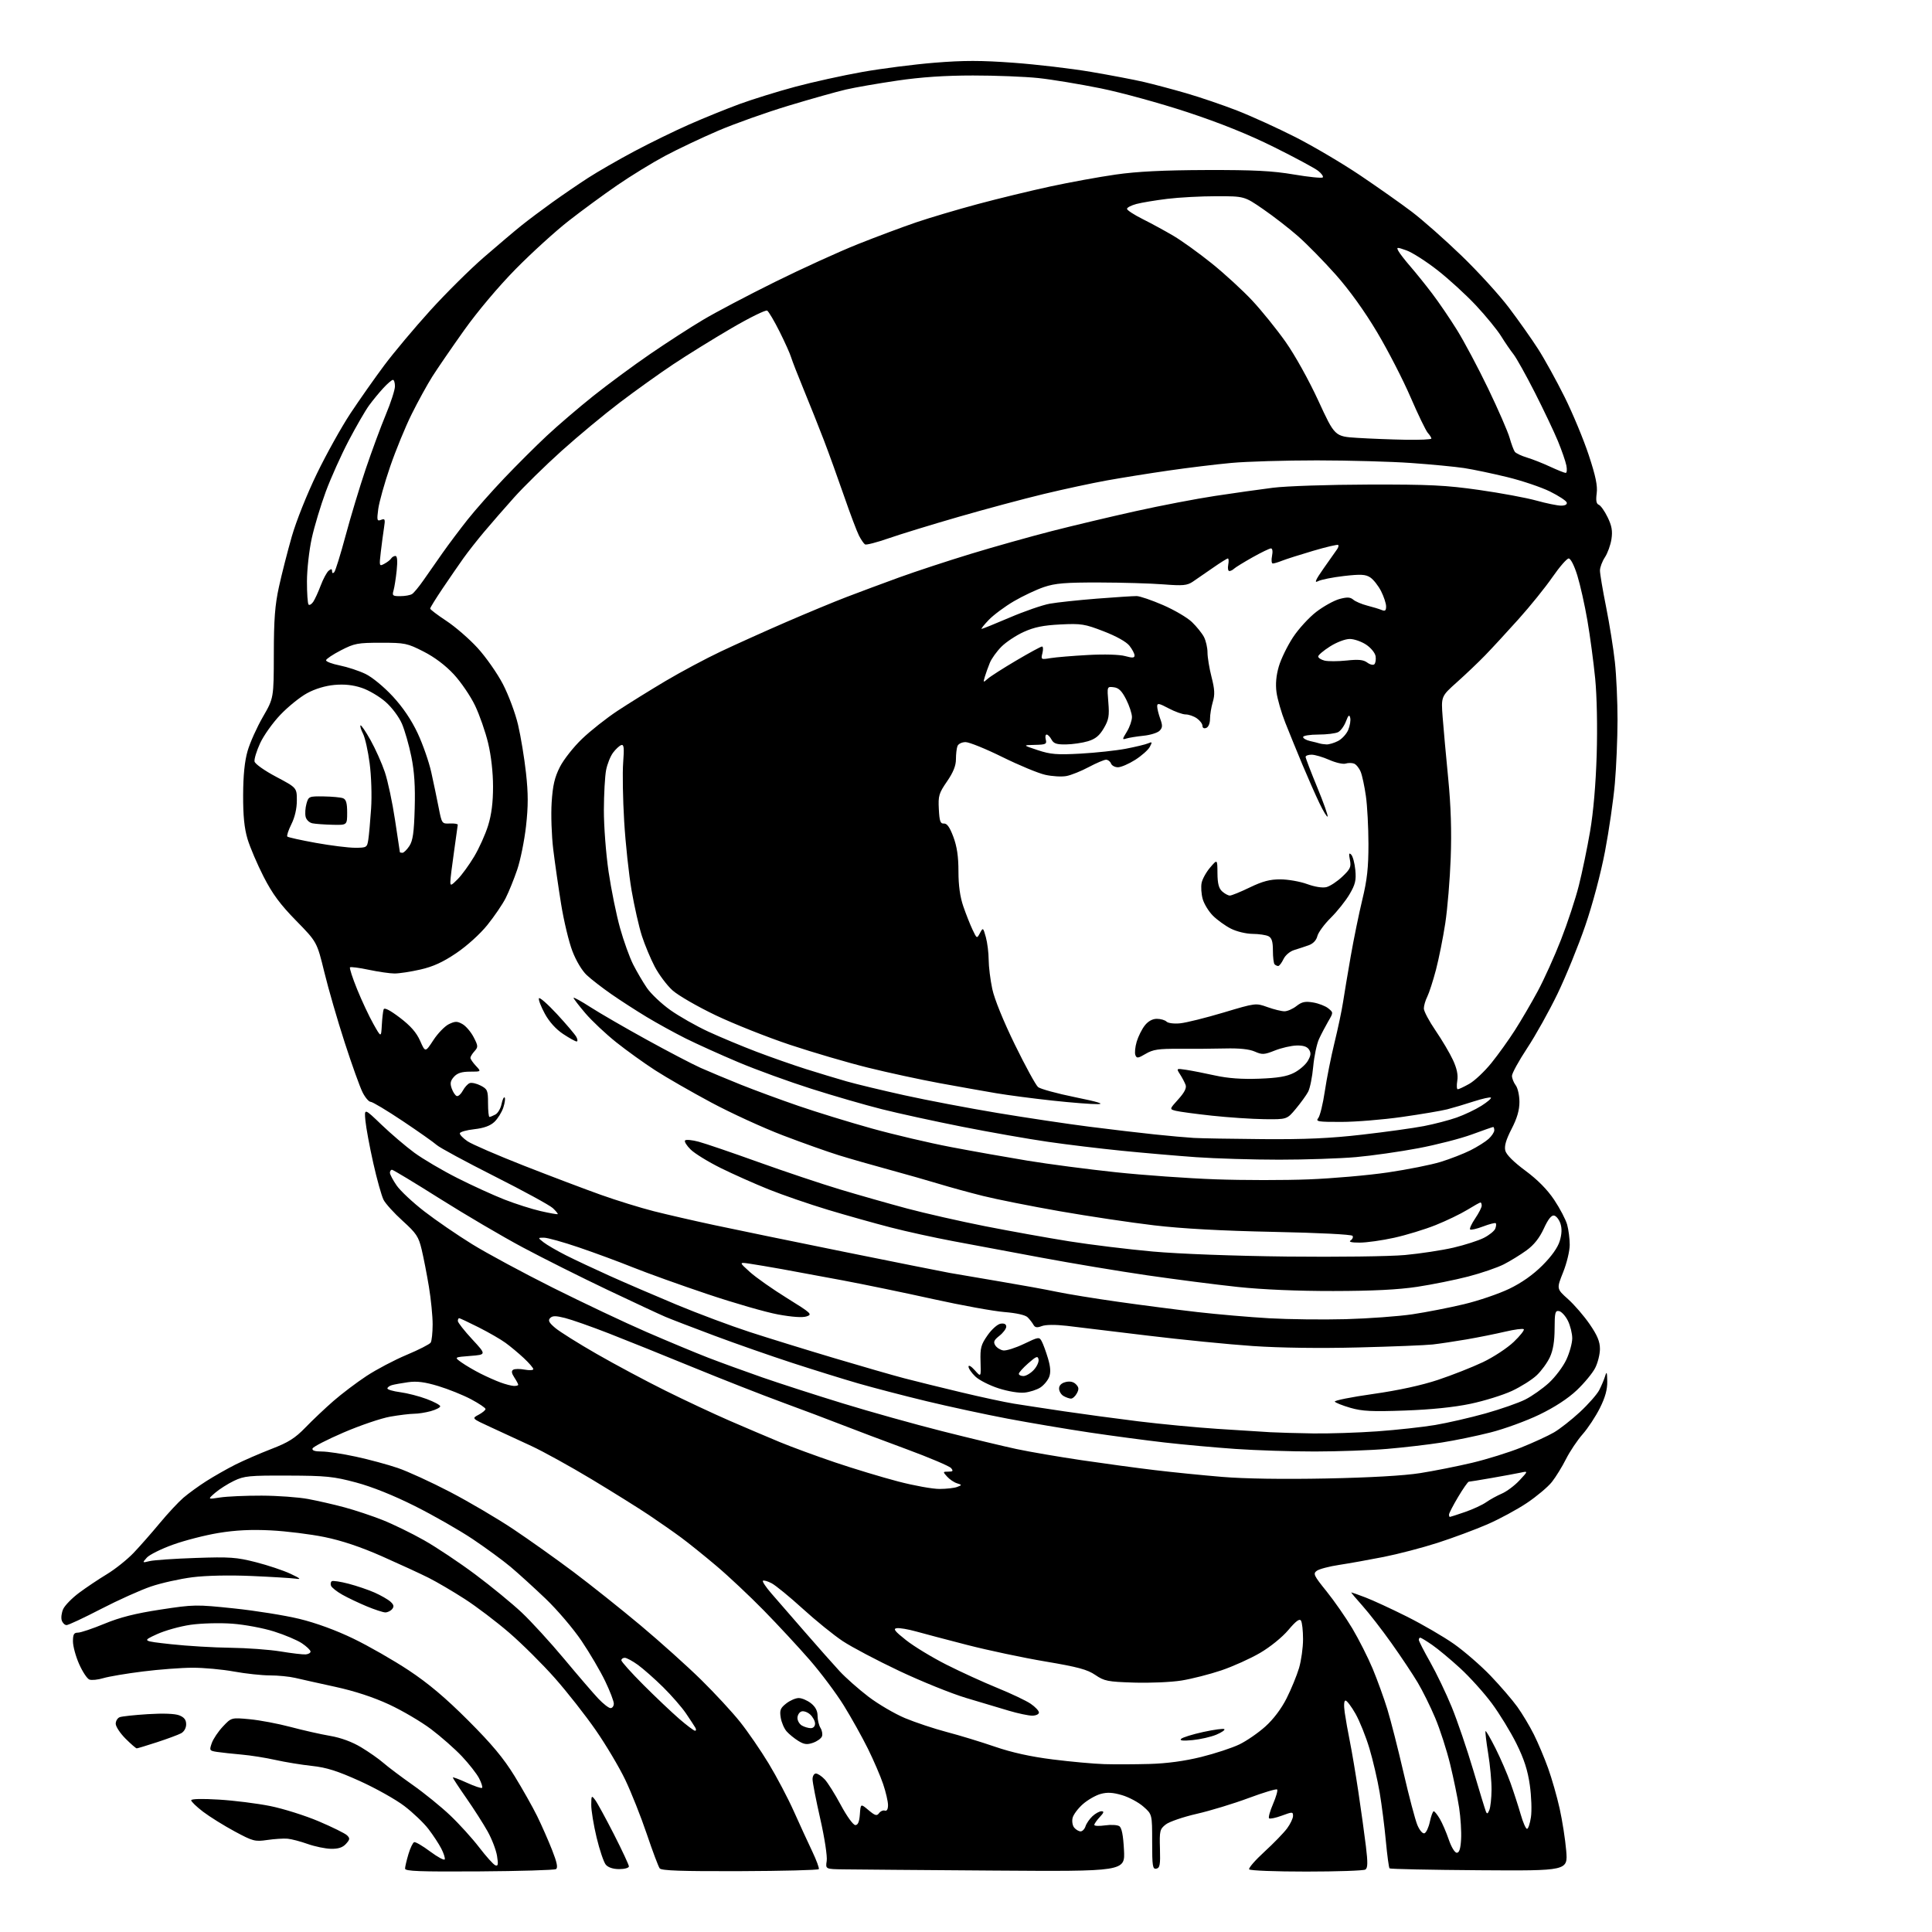 <?xml version="1.0" encoding="UTF-8" standalone="no"?>
<svg 
  version="1.1" 
  xmlns="http://www.w3.org/2000/svg" 
  xmlns:xlink="http://www.w3.org/1999/xlink" 
  xmlns:svg="http://www.w3.org/2000/svg"
  xmlns:rdf="http://www.w3.org/1999/02/22-rdf-syntax-ns#"
  xmlns:cc="http://creativecommons.org/ns#"
  xmlns:dc="http://purl.org/dc/elements/1.1/"
  viewBox="0 0 768 768"
  width="768"
  height="768"
>
<style>svg {background-color: white; }</style>"
<path stroke="none" fill="black" fill-rule="evenodd" d="M190.42,743.91C166.85,744.06 161.00,743.84 161.02,742.80C161.02,742.08 161.63,739.50 162.36,737.05C163.09,734.61 164.12,732.46 164.64,732.29C165.17,732.11 168.04,733.79 171.03,736.03C174.03,738.26 176.62,739.64 176.80,739.11C176.98,738.57 176.35,736.64 175.41,734.82C174.47,732.99 172.19,729.51 170.33,727.09C168.48,724.66 164.16,720.54 160.74,717.93C157.31,715.31 149.32,710.84 143.00,707.98C134.12,703.97 129.79,702.60 124.00,701.98C119.88,701.54 113.35,700.47 109.50,699.61C105.65,698.74 99.58,697.78 96.00,697.47C92.42,697.15 88.07,696.68 86.31,696.42C83.25,695.95 83.17,695.82 84.18,692.92C84.76,691.26 86.75,688.29 88.61,686.32C91.98,682.74 91.98,682.74 99.24,683.42C103.23,683.79 110.55,685.18 115.50,686.49C120.45,687.81 127.52,689.41 131.22,690.04C135.54,690.78 139.96,692.41 143.58,694.59C146.68,696.46 150.65,699.24 152.39,700.77C154.13,702.30 159.35,706.23 163.99,709.50C168.63,712.76 175.37,718.23 178.96,721.65C182.56,725.06 187.75,730.79 190.50,734.38C193.25,737.97 196.12,741.16 196.88,741.47C197.99,741.92 198.13,741.19 197.58,737.77C197.21,735.42 195.52,731.02 193.83,728.00C192.14,724.98 188.34,719.03 185.38,714.78C182.42,710.54 180.00,706.85 180.00,706.59C180.00,706.33 182.50,707.26 185.56,708.66C188.62,710.06 191.36,710.98 191.64,710.70C191.92,710.42 191.38,708.71 190.45,706.90C189.51,705.09 186.44,701.17 183.63,698.18C180.81,695.20 175.29,690.33 171.36,687.37C167.43,684.41 159.92,679.99 154.68,677.56C148.47,674.68 141.02,672.23 133.32,670.55C126.82,669.13 119.61,667.53 117.31,666.98C115.00,666.44 110.50,666.00 107.31,666.00C104.11,666.00 97.67,665.31 93.00,664.46C88.33,663.61 80.90,662.93 76.50,662.95C72.10,662.96 63.23,663.63 56.79,664.44C50.35,665.24 43.30,666.43 41.11,667.08C38.93,667.74 36.42,667.99 35.53,667.65C34.63,667.31 32.80,664.53 31.45,661.48C30.10,658.44 29.00,654.38 29.00,652.47C29.00,649.67 29.39,649.00 30.99,649.00C32.08,649.00 36.81,647.41 41.50,645.47C47.69,642.91 53.80,641.36 63.77,639.84C77.12,637.80 77.93,637.79 93.00,639.37C101.53,640.26 113.22,642.13 119.00,643.53C125.62,645.14 133.57,648.04 140.50,651.40C146.55,654.32 156.45,659.99 162.50,664.00C170.35,669.21 177.10,674.90 186.10,683.90C195.51,693.31 200.18,698.91 204.54,706.00C207.75,711.23 211.81,718.42 213.56,722.00C215.31,725.58 217.97,731.60 219.46,735.39C221.42,740.37 221.85,742.47 221.01,743.00C220.36,743.39 206.60,743.80 190.42,743.91zM294.12,743.81C271.00,743.89 262.94,743.61 262.24,742.71C261.73,742.04 259.41,735.88 257.09,729.00C254.76,722.12 250.92,712.45 248.55,707.50C246.18,702.55 240.93,693.70 236.87,687.84C232.81,681.97 225.48,672.63 220.58,667.09C215.67,661.54 207.50,653.42 202.42,649.04C197.34,644.66 189.39,638.62 184.74,635.63C180.09,632.63 173.64,628.84 170.39,627.21C167.15,625.58 158.81,621.74 151.85,618.66C143.37,614.92 135.85,612.40 128.99,611.00C123.36,609.85 113.75,608.66 107.63,608.35C99.79,607.96 93.64,608.26 86.84,609.38C81.52,610.26 73.35,612.36 68.69,614.05C64.02,615.73 59.37,618.05 58.35,619.20C56.51,621.28 56.52,621.29 59.50,620.56C61.15,620.16 69.37,619.59 77.77,619.31C91.32,618.84 94.02,619.03 101.72,621.00C106.49,622.22 112.67,624.28 115.45,625.59C119.47,627.49 119.89,627.89 117.50,627.54C115.85,627.31 107.97,626.83 100.00,626.48C91.15,626.10 81.99,626.29 76.50,626.98C71.55,627.61 64.12,629.26 60.00,630.66C55.88,632.06 46.94,636.08 40.14,639.60C33.35,643.12 27.19,646.00 26.46,646.00C25.73,646.00 24.87,645.15 24.54,644.11C24.21,643.08 24.47,641.05 25.13,639.61C25.79,638.17 28.61,635.28 31.41,633.19C34.21,631.10 39.20,627.75 42.50,625.76C45.80,623.76 50.56,619.96 53.09,617.31C55.61,614.67 60.29,609.35 63.48,605.50C66.67,601.65 70.91,597.10 72.89,595.39C74.88,593.68 78.97,590.71 82.00,588.78C85.03,586.85 90.21,583.90 93.52,582.23C96.84,580.56 103.32,577.75 107.92,575.97C114.65,573.38 117.29,571.71 121.40,567.47C124.20,564.57 129.20,559.84 132.50,556.96C135.80,554.08 141.73,549.59 145.68,546.99C149.63,544.39 156.82,540.60 161.65,538.58C166.49,536.55 170.79,534.36 171.21,533.70C171.63,533.04 171.97,529.80 171.98,526.50C171.99,523.20 171.32,516.45 170.50,511.50C169.68,506.55 168.38,499.89 167.62,496.71C166.40,491.59 165.52,490.26 160.09,485.34C156.70,482.28 153.28,478.51 152.48,476.97C151.69,475.43 149.84,468.84 148.38,462.33C146.92,455.82 145.52,448.25 145.26,445.50C144.79,440.50 144.79,440.50 151.64,447.08C155.42,450.70 161.30,455.72 164.73,458.24C168.16,460.75 175.81,465.26 181.73,468.25C187.65,471.25 196.10,475.10 200.50,476.83C204.90,478.55 211.41,480.63 214.96,481.44C218.51,482.25 221.54,482.79 221.70,482.63C221.86,482.47 220.98,481.40 219.75,480.24C218.51,479.09 208.09,473.40 196.59,467.60C185.09,461.79 174.74,456.20 173.59,455.15C172.44,454.11 166.36,449.83 160.08,445.63C153.80,441.43 148.07,438.00 147.35,438.00C146.63,438.00 145.18,436.31 144.14,434.25C143.09,432.19 139.90,423.30 137.05,414.50C134.19,405.70 130.54,393.09 128.93,386.47C125.99,374.44 125.99,374.44 117.70,365.97C111.36,359.50 108.32,355.38 104.79,348.50C102.26,343.55 99.38,336.80 98.39,333.50C97.11,329.19 96.62,324.26 96.65,316.00C96.68,308.19 97.25,302.57 98.43,298.50C99.38,295.20 102.11,289.12 104.49,285.00C108.82,277.50 108.82,277.50 108.85,260.00C108.86,246.25 109.30,240.53 110.88,233.31C111.98,228.26 114.28,219.26 115.98,213.31C117.74,207.16 122.05,196.37 125.97,188.28C129.76,180.46 135.78,169.66 139.34,164.28C142.91,158.90 148.92,150.35 152.71,145.27C156.50,140.19 164.71,130.40 170.96,123.50C177.20,116.61 186.85,107.03 192.41,102.22C197.96,97.41 204.67,91.73 207.33,89.60C209.99,87.47 215.47,83.36 219.51,80.46C223.56,77.56 229.96,73.18 233.75,70.73C237.54,68.28 245.80,63.52 252.11,60.16C258.42,56.80 268.29,51.98 274.04,49.45C279.79,46.92 288.77,43.27 294.00,41.35C299.23,39.44 309.17,36.35 316.11,34.49C323.04,32.63 335.02,29.99 342.72,28.62C350.41,27.25 363.39,25.59 371.55,24.93C383.14,23.99 390.03,24.00 402.95,24.95C412.05,25.62 425.85,27.24 433.61,28.56C441.38,29.88 450.83,31.68 454.61,32.56C458.40,33.44 466.00,35.46 471.50,37.05C477.00,38.64 486.15,41.76 491.82,43.97C497.50,46.19 507.94,50.95 515.01,54.54C522.08,58.14 533.63,64.96 540.68,69.70C547.73,74.45 556.98,80.97 561.24,84.20C565.50,87.43 574.36,95.26 580.94,101.61C587.52,107.95 596.02,117.27 599.83,122.32C603.65,127.37 608.85,134.73 611.39,138.69C613.93,142.64 618.69,151.25 621.96,157.83C625.23,164.41 629.55,174.82 631.57,180.96C634.31,189.26 635.11,193.14 634.71,196.12C634.33,198.98 634.57,200.28 635.54,200.65C636.29,200.94 637.88,203.18 639.06,205.63C640.71,209.02 641.07,211.08 640.58,214.30C640.23,216.63 639.06,219.87 637.98,221.52C636.90,223.16 636.01,225.53 636.01,226.78C636.00,228.03 637.10,234.56 638.45,241.28C639.79,248.00 641.37,257.87 641.95,263.21C642.53,268.55 643.00,278.90 642.99,286.21C642.98,293.52 642.51,304.86 641.93,311.42C641.36,317.98 639.60,330.13 638.02,338.42C636.33,347.28 633.09,359.48 630.16,368.00C627.42,375.98 622.47,388.12 619.16,395.00C615.84,401.88 610.40,411.63 607.06,416.68C603.73,421.73 601.01,426.68 601.03,427.68C601.05,428.68 601.72,430.37 602.53,431.44C603.34,432.51 604.00,435.48 604.00,438.05C604.00,441.32 603.06,444.54 600.87,448.78C598.66,453.08 597.93,455.59 598.38,457.39C598.79,459.01 601.71,461.92 606.36,465.36C611.22,468.96 615.08,472.87 617.82,476.97C620.09,480.37 622.41,484.80 622.97,486.82C623.53,488.85 623.99,492.45 623.99,494.83C624.00,497.21 622.82,502.12 621.37,505.74C618.74,512.32 618.74,512.32 623.31,516.41C625.83,518.66 629.71,523.16 631.94,526.42C634.97,530.83 636.00,533.32 636.00,536.21C636.00,538.34 635.15,541.75 634.10,543.80C633.06,545.84 629.76,549.83 626.78,552.65C623.29,555.95 617.97,559.42 611.92,562.34C606.74,564.84 598.00,568.03 592.50,569.42C587.00,570.82 578.23,572.63 573.00,573.44C567.77,574.26 558.10,575.39 551.50,575.95C544.90,576.52 531.93,576.98 522.69,576.99C513.44,577.00 499.27,576.54 491.19,575.98C483.11,575.42 470.43,574.27 463.00,573.42C455.57,572.57 442.07,570.77 433.00,569.42C423.93,568.06 409.30,565.59 400.50,563.93C391.70,562.26 377.17,559.13 368.21,556.97C359.26,554.81 347.11,551.64 341.21,549.94C335.32,548.24 323.52,544.57 315.00,541.80C306.48,539.02 292.52,534.15 284.00,530.96C275.48,527.77 266.70,524.40 264.50,523.46C262.30,522.53 251.95,517.70 241.50,512.74C231.05,507.77 215.89,500.18 207.81,495.86C199.73,491.55 184.92,482.84 174.88,476.51C164.85,470.18 156.27,465.00 155.82,465.00C155.37,465.00 155.00,465.54 155.00,466.20C155.00,466.85 156.21,469.13 157.68,471.26C159.16,473.39 164.13,478.04 168.72,481.58C173.31,485.13 181.83,490.97 187.64,494.56C193.45,498.16 207.95,505.97 219.85,511.93C231.76,517.88 248.47,525.79 257.00,529.49C265.52,533.19 276.55,537.78 281.50,539.70C286.45,541.61 296.12,545.13 303.00,547.53C309.88,549.92 324.27,554.57 335.00,557.86C345.73,561.16 363.50,566.13 374.50,568.91C385.50,571.69 398.77,574.88 404.00,576.00C409.23,577.12 420.93,579.12 430.00,580.46C439.07,581.80 452.12,583.57 459.00,584.39C465.88,585.22 477.91,586.43 485.74,587.08C494.72,587.83 510.05,588.06 527.24,587.72C544.58,587.37 558.14,586.60 564.50,585.59C570.00,584.73 579.32,582.87 585.20,581.48C591.09,580.08 599.86,577.35 604.70,575.40C609.54,573.46 615.40,570.76 617.72,569.41C620.04,568.06 624.68,564.42 628.03,561.32C631.38,558.21 634.83,554.29 635.71,552.60C636.59,550.90 637.65,548.39 638.07,547.01C638.68,544.98 638.84,545.39 638.91,549.09C638.97,552.32 638.11,555.47 635.98,559.72C634.32,563.04 631.24,567.73 629.12,570.13C627.01,572.53 624.03,576.98 622.51,580.00C620.99,583.02 618.47,587.11 616.91,589.09C615.36,591.06 610.90,594.81 607.00,597.43C603.10,600.05 595.99,603.89 591.20,605.97C586.42,608.04 577.55,611.34 571.50,613.29C565.45,615.24 555.77,617.77 550.00,618.91C544.23,620.05 536.28,621.47 532.34,622.07C528.40,622.66 524.40,623.72 523.45,624.41C521.89,625.55 522.24,626.29 527.32,632.58C530.39,636.39 535.01,643.04 537.59,647.36C540.16,651.69 543.80,658.89 545.67,663.36C547.53,667.84 550.16,675.10 551.51,679.50C552.86,683.90 555.74,695.21 557.92,704.63C560.09,714.05 562.57,723.43 563.42,725.47C564.31,727.58 565.51,729.00 566.24,728.76C566.93,728.53 567.90,726.46 568.39,724.17C568.88,721.88 569.57,720.00 569.93,720.00C570.28,720.00 571.37,721.36 572.35,723.02C573.33,724.68 574.93,728.39 575.91,731.27C576.93,734.25 578.29,736.50 579.10,736.50C580.09,736.50 580.59,734.93 580.81,731.12C580.98,728.16 580.62,722.54 580.03,718.62C579.43,714.70 577.82,706.90 576.45,701.28C575.08,695.66 572.41,687.38 570.51,682.89C568.62,678.40 565.49,672.07 563.56,668.84C561.64,665.60 556.96,658.58 553.16,653.23C549.37,647.88 544.13,641.14 541.54,638.25C538.94,635.36 536.97,633.00 537.16,633.00C537.35,633.00 539.88,633.90 542.79,635.01C545.69,636.11 553.12,639.54 559.29,642.63C565.45,645.72 573.88,650.62 578.00,653.52C582.12,656.43 588.67,662.11 592.54,666.15C596.41,670.19 601.19,675.75 603.17,678.50C605.14,681.25 608.11,686.20 609.75,689.50C611.40,692.80 613.94,698.82 615.40,702.89C616.86,706.95 618.93,714.18 619.99,718.95C621.05,723.73 622.22,731.24 622.59,735.66C623.26,743.69 623.26,743.69 588.07,743.45C568.72,743.32 552.65,742.98 552.37,742.71C552.09,742.43 551.43,737.54 550.90,731.85C550.38,726.16 549.26,717.45 548.43,712.50C547.59,707.55 545.76,699.67 544.36,695.00C542.96,690.33 540.48,684.14 538.84,681.25C537.20,678.36 535.41,676.00 534.87,676.00C534.26,676.00 534.14,677.84 534.55,680.75C534.92,683.36 535.84,688.55 536.60,692.29C537.36,696.02 538.88,705.02 539.97,712.29C541.06,719.55 542.41,729.30 542.97,733.94C543.76,740.50 543.71,742.56 542.75,743.18C542.06,743.61 531.51,743.98 519.31,743.98C507.06,743.99 496.87,743.59 496.56,743.09C496.25,742.59 498.98,739.44 502.64,736.09C506.29,732.75 510.34,728.57 511.64,726.81C512.94,725.05 514.00,722.82 514.00,721.85C514.00,720.19 513.76,720.19 509.54,721.75C507.08,722.66 504.80,723.13 504.47,722.80C504.13,722.47 504.85,719.89 506.07,717.07C507.28,714.25 508.01,711.67 507.68,711.35C507.35,711.02 502.23,712.56 496.29,714.77C490.36,716.98 481.10,719.80 475.72,721.03C470.34,722.26 464.80,724.16 463.41,725.25C461.05,727.10 460.89,727.77 461.10,734.87C461.29,741.30 461.06,742.55 459.66,742.82C458.19,743.11 458.00,741.87 458.00,732.18C458.00,721.21 458.00,721.21 454.51,718.15C452.60,716.46 448.79,714.42 446.06,713.61C442.38,712.52 440.17,712.39 437.52,713.12C435.55,713.67 432.38,715.48 430.46,717.17C428.55,718.85 426.71,721.30 426.38,722.62C426.05,723.95 426.33,725.69 427.01,726.51C427.69,727.33 428.83,728.00 429.56,728.00C430.28,728.00 431.16,727.08 431.51,725.97C431.87,724.85 433.11,723.05 434.27,721.97C435.43,720.88 437.05,720.00 437.86,720.00C438.98,720.00 438.81,720.58 437.17,722.31C435.98,723.59 435.00,724.99 435.00,725.43C435.00,725.87 436.91,725.95 439.25,725.62C441.59,725.28 444.14,725.42 444.92,725.92C445.91,726.55 446.49,729.48 446.80,735.39C447.25,743.95 447.25,743.95 394.87,743.58C366.07,743.38 339.27,743.16 335.31,743.10C328.13,743.00 328.13,743.00 328.63,739.75C328.91,737.91 327.80,730.63 326.07,723.02C324.38,715.60 323.00,708.51 323.00,707.27C323.00,706.02 323.60,705.00 324.33,705.00C325.05,705.00 326.63,706.04 327.83,707.32C329.03,708.59 331.92,713.20 334.26,717.57C336.66,722.04 339.17,725.50 340.01,725.50C341.05,725.50 341.59,724.21 341.81,721.21C342.12,716.92 342.12,716.92 345.25,719.56C347.88,721.77 348.55,721.96 349.44,720.76C350.02,719.97 351.06,719.51 351.75,719.75C352.54,720.01 353.00,719.20 353.00,717.55C353.00,716.11 352.13,712.36 351.07,709.22C350.01,706.07 347.29,699.75 345.02,695.16C342.75,690.57 338.44,682.84 335.44,677.99C332.44,673.14 326.32,664.97 321.85,659.83C317.38,654.70 309.17,645.85 303.61,640.17C298.05,634.49 289.58,626.53 284.78,622.48C279.98,618.42 273.68,613.35 270.78,611.21C267.88,609.06 262.12,605.05 258.00,602.28C253.88,599.52 243.61,593.11 235.18,588.03C226.75,582.96 215.95,576.99 211.18,574.78C206.41,572.57 199.12,569.20 195.00,567.30C187.50,563.85 187.50,563.85 190.25,562.39C191.76,561.59 193.00,560.56 193.00,560.11C193.00,559.65 190.41,557.91 187.25,556.23C184.09,554.55 178.22,552.19 174.21,550.98C168.82,549.35 165.70,548.96 162.21,549.45C159.62,549.81 156.71,550.34 155.75,550.62C154.79,550.91 154.00,551.50 154.00,551.94C154.00,552.38 156.29,553.05 159.08,553.42C161.88,553.79 166.61,555.00 169.58,556.12C172.56,557.23 175.00,558.54 175.00,559.02C175.00,559.51 173.31,560.37 171.25,560.95C169.19,561.52 166.19,561.99 164.58,561.99C162.98,562.00 158.72,562.51 155.12,563.14C151.52,563.77 143.19,566.60 136.61,569.43C130.03,572.26 124.46,575.13 124.24,575.79C123.96,576.61 125.17,577.00 127.93,577.00C130.19,577.00 136.28,577.92 141.48,579.05C146.67,580.17 154.15,582.19 158.10,583.54C162.06,584.88 171.41,589.17 178.90,593.07C186.38,596.97 197.67,603.61 203.99,607.83C210.31,612.05 221.11,619.73 227.99,624.89C234.87,630.06 246.87,639.62 254.66,646.14C262.44,652.66 273.27,662.39 278.72,667.75C284.17,673.11 291.14,680.65 294.20,684.50C297.27,688.35 302.37,695.77 305.54,701.00C308.71,706.23 313.21,714.77 315.55,720.00C317.89,725.23 321.18,732.39 322.86,735.91C324.54,739.44 325.72,742.64 325.49,743.01C325.26,743.39 311.14,743.75 294.12,743.81zM246.15,743.00C243.73,743.00 241.76,742.35 240.82,741.25C240.00,740.29 238.36,735.43 237.16,730.45C235.97,725.48 235.01,719.63 235.03,717.45C235.06,713.71 235.14,713.60 236.58,715.50C237.41,716.60 240.77,722.75 244.05,729.17C247.32,735.60 250.00,741.33 250.00,741.92C250.00,742.52 248.27,743.00 246.15,743.00zM131.60,734.93C129.34,734.89 125.17,734.02 122.31,733.01C119.46,731.99 115.86,731.05 114.31,730.91C112.77,730.77 109.14,731.00 106.26,731.42C101.33,732.14 100.56,731.93 93.26,728.00C88.99,725.70 83.36,722.19 80.75,720.21C78.14,718.22 76.00,716.16 76.00,715.64C76.00,715.07 80.29,714.96 86.99,715.37C93.03,715.73 102.23,716.89 107.42,717.93C112.62,718.98 121.29,721.71 126.69,724.00C132.08,726.29 137.14,728.79 137.93,729.55C139.18,730.75 139.12,731.21 137.53,732.97C136.22,734.41 134.51,734.98 131.60,734.93zM607.01,727.00C607.49,727.00 608.19,724.91 608.57,722.36C608.96,719.80 608.76,714.07 608.13,709.63C607.29,703.72 605.86,699.27 602.80,693.10C600.50,688.46 596.09,681.25 593.00,677.08C589.90,672.91 584.25,666.64 580.43,663.14C576.62,659.64 571.62,655.48 569.32,653.89C567.02,652.30 564.88,651.00 564.57,651.00C564.26,651.00 564.00,651.39 564.00,651.87C564.00,652.35 566.04,656.34 568.53,660.73C571.02,665.13 574.88,673.18 577.10,678.61C579.32,684.05 583.14,695.25 585.59,703.50C588.03,711.75 590.30,719.17 590.63,720.00C591.10,721.21 591.38,721.11 592.04,719.50C592.49,718.40 592.88,714.80 592.91,711.50C592.94,708.20 592.34,701.67 591.57,697.00C590.81,692.33 590.34,688.34 590.53,688.15C590.72,687.95 592.50,691.02 594.48,694.96C596.46,698.90 599.16,705.13 600.47,708.81C601.78,712.49 603.59,718.09 604.50,721.25C605.40,724.41 606.53,727.00 607.01,727.00zM457.00,701.20C463.91,701.00 470.91,700.05 477.50,698.42C483.00,697.05 489.84,694.81 492.69,693.42C495.55,692.04 500.19,688.84 503.00,686.31C506.21,683.43 509.37,679.23 511.45,675.10C513.28,671.47 515.50,666.05 516.39,663.07C517.27,660.08 517.99,654.91 517.98,651.57C517.98,648.23 517.61,644.93 517.16,644.23C516.58,643.32 515.14,644.39 512.13,647.96C509.71,650.83 504.91,654.72 500.88,657.07C497.01,659.33 490.08,662.45 485.47,664.01C480.87,665.56 473.77,667.37 469.70,668.03C465.63,668.69 457.13,669.06 450.81,668.86C440.32,668.53 438.98,668.26 435.41,665.83C432.24,663.66 428.46,662.64 415.50,660.46C406.70,658.98 392.75,656.02 384.50,653.90C376.25,651.77 367.02,649.34 364.00,648.49C360.98,647.65 357.60,647.08 356.50,647.23C354.90,647.44 355.65,648.41 360.19,652.00C363.33,654.48 370.53,658.85 376.20,661.72C381.88,664.59 391.00,668.76 396.48,670.99C401.96,673.22 407.92,676.05 409.71,677.27C411.51,678.50 412.99,680.06 412.99,680.75C413.00,681.44 411.80,682.00 410.32,682.00C408.85,682.00 404.68,681.12 401.07,680.05C397.46,678.98 389.77,676.68 384.00,674.95C378.23,673.22 366.30,668.40 357.50,664.24C348.70,660.08 338.57,654.74 335.00,652.37C331.43,650.00 324.25,644.19 319.05,639.45C313.85,634.72 308.29,630.17 306.70,629.35C305.11,628.52 303.57,628.10 303.27,628.39C302.98,628.69 304.48,630.94 306.62,633.40C308.75,635.85 314.73,642.73 319.90,648.68C325.07,654.63 331.30,661.66 333.73,664.29C336.17,666.93 341.34,671.50 345.22,674.46C349.10,677.42 355.64,681.25 359.75,682.98C363.87,684.70 371.35,687.19 376.37,688.51C381.39,689.82 390.00,692.45 395.50,694.34C402.25,696.66 409.73,698.31 418.50,699.41C425.65,700.31 434.88,701.15 439.00,701.27C443.12,701.40 451.23,701.36 457.00,701.20zM54.35,695.00C54.03,695.00 52.02,693.25 49.88,691.12C47.75,688.98 46.00,686.33 46.00,685.22C46.00,684.12 46.71,682.94 47.58,682.61C48.45,682.27 53.52,681.73 58.83,681.40C64.85,681.02 69.54,681.20 71.25,681.87C73.22,682.65 74.00,683.65 74.00,685.44C74.00,686.92 73.18,688.37 71.97,689.02C70.85,689.61 66.56,691.21 62.44,692.55C58.31,693.90 54.67,695.00 54.35,695.00zM323.19,692.78C320.82,693.61 319.65,693.46 317.36,692.05C315.79,691.08 313.69,689.38 312.71,688.27C311.72,687.16 310.66,684.69 310.35,682.78C309.87,679.84 310.21,678.98 312.53,677.16C314.04,675.97 316.27,675.00 317.50,675.00C318.73,675.00 320.92,675.93 322.37,677.07C324.14,678.47 325.00,680.10 325.00,682.09C325.00,683.70 325.52,685.86 326.16,686.88C326.79,687.90 327.06,689.41 326.74,690.24C326.42,691.07 324.82,692.21 323.19,692.78zM474.06,691.72C470.26,692.08 468.82,691.93 469.50,691.23C470.05,690.66 474.01,689.43 478.30,688.49C482.60,687.55 486.38,687.04 486.71,687.37C487.04,687.70 485.58,688.70 483.47,689.58C481.35,690.46 477.12,691.42 474.06,691.72zM276.29,688.00C276.75,688.00 276.79,687.44 276.39,686.75C275.99,686.06 274.31,683.51 272.67,681.08C271.02,678.65 266.94,673.97 263.59,670.66C260.24,667.36 255.74,663.39 253.60,661.83C251.45,660.27 249.09,659.00 248.35,659.00C247.61,659.00 247.00,659.45 247.00,659.99C247.00,660.54 250.94,664.93 255.75,669.75C260.56,674.56 266.97,680.64 269.98,683.25C273.00,685.86 275.84,688.00 276.29,688.00zM322.25,686.97C323.30,686.99 324.00,686.26 324.00,685.15C324.00,684.14 323.12,682.51 322.04,681.53C320.96,680.56 319.38,680.02 318.54,680.35C317.69,680.67 317.00,681.83 317.00,682.92C317.00,684.01 317.79,685.36 318.75,685.92C319.71,686.48 321.29,686.95 322.25,686.97zM242.70,679.00C243.42,679.00 244.00,678.20 244.00,677.22C244.00,676.24 242.46,672.22 240.57,668.29C238.69,664.36 234.47,657.17 231.20,652.32C227.94,647.47 221.49,639.90 216.88,635.50C212.27,631.10 206.02,625.42 203.00,622.88C199.97,620.33 193.18,615.36 187.91,611.82C182.63,608.29 172.28,602.37 164.91,598.68C156.37,594.40 147.87,591.00 141.50,589.30C132.60,586.92 129.63,586.62 114.50,586.57C99.06,586.51 97.09,586.70 93.00,588.66C90.53,589.85 87.15,592.00 85.50,593.43C82.50,596.05 82.50,596.05 87.50,595.27C90.25,594.85 97.67,594.52 104.00,594.54C110.33,594.56 118.65,595.16 122.50,595.88C126.35,596.60 132.88,598.09 137.00,599.21C141.12,600.32 147.88,602.57 152.00,604.20C156.12,605.83 163.55,609.44 168.50,612.24C173.45,615.03 182.67,621.18 188.99,625.91C195.31,630.63 203.58,637.42 207.39,641.00C211.19,644.58 218.80,652.90 224.31,659.50C229.81,666.10 235.91,673.19 237.86,675.25C239.81,677.31 241.99,679.00 242.70,679.00zM121.50,657.65C122.60,657.57 123.47,657.05 123.44,656.50C123.41,655.95 121.88,654.48 120.03,653.24C118.19,652.00 113.19,649.88 108.92,648.54C104.66,647.19 97.19,645.79 92.33,645.44C87.40,645.07 80.11,645.27 75.82,645.87C71.60,646.47 65.53,648.17 62.32,649.65C56.50,652.33 56.50,652.33 68.00,653.60C74.33,654.30 84.90,654.93 91.50,655.01C98.10,655.09 107.10,655.75 111.50,656.47C115.90,657.20 120.40,657.73 121.50,657.65zM153.13,640.96C152.23,640.93 148.93,639.85 145.78,638.54C142.64,637.23 138.27,635.16 136.08,633.92C133.89,632.69 131.87,631.09 131.59,630.37C131.31,629.65 131.46,628.83 131.91,628.55C132.37,628.27 135.36,628.72 138.56,629.56C141.76,630.39 146.41,631.97 148.90,633.07C151.39,634.18 154.23,635.80 155.21,636.69C156.56,637.91 156.72,638.63 155.87,639.65C155.26,640.39 154.02,640.98 153.13,640.96zM576.34,603.00C576.53,603.00 579.25,602.12 582.38,601.04C585.51,599.96 589.30,598.21 590.79,597.15C592.28,596.10 595.08,594.56 597.00,593.73C598.92,592.91 602.08,590.55 604.00,588.49C607.50,584.74 607.50,584.74 604.50,585.39C602.85,585.74 597.67,586.69 593.00,587.51C588.33,588.33 584.22,588.99 583.87,589.00C583.52,589.00 581.61,591.73 579.62,595.07C577.63,598.41 576.00,601.56 576.00,602.07C576.00,602.58 576.15,603.00 576.34,603.00zM373.50,591.88C376.25,591.87 379.40,591.51 380.50,591.08C382.47,590.31 382.47,590.29 380.38,589.62C379.22,589.25 377.46,588.06 376.48,586.97C374.75,585.06 374.76,585.00 376.97,585.00C378.82,585.00 379.02,584.73 378.07,583.59C377.43,582.81 369.38,579.40 360.20,576.01C351.01,572.62 339.45,568.26 334.50,566.32C329.55,564.38 318.98,560.40 311.00,557.47C303.02,554.54 287.05,548.27 275.50,543.53C263.95,538.79 248.85,532.71 241.95,530.02C235.04,527.33 227.25,524.59 224.63,523.93C220.91,522.99 219.61,522.99 218.69,523.95C217.77,524.89 218.22,525.78 220.73,527.89C222.51,529.39 229.94,534.05 237.23,538.23C244.53,542.42 256.80,548.98 264.50,552.80C272.20,556.63 283.68,562.00 290.00,564.75C296.32,567.49 305.32,571.32 310.00,573.26C314.68,575.20 324.57,578.83 332.00,581.34C339.43,583.85 350.68,587.25 357.00,588.90C363.32,590.56 370.75,591.90 373.50,591.88zM522.00,569.81C528.33,569.90 539.80,569.53 547.50,568.98C555.20,568.42 565.55,567.29 570.50,566.46C575.45,565.62 584.45,563.55 590.50,561.86C596.55,560.16 603.68,557.67 606.34,556.32C609.00,554.98 613.23,551.99 615.74,549.69C618.25,547.38 621.36,543.25 622.64,540.50C623.93,537.75 624.98,533.92 624.99,532.00C624.99,530.08 624.21,526.93 623.25,525.00C622.29,523.08 620.71,521.36 619.75,521.18C618.21,520.89 618.00,521.75 617.98,528.18C617.96,533.17 617.37,536.77 616.10,539.50C615.08,541.70 612.73,544.94 610.87,546.69C609.02,548.45 604.58,551.25 601.00,552.92C597.42,554.58 590.00,556.89 584.50,558.04C578.02,559.40 568.86,560.34 558.49,560.71C545.32,561.18 541.46,560.99 536.79,559.63C533.66,558.72 530.88,557.61 530.60,557.17C530.33,556.72 537.17,555.35 545.80,554.13C555.93,552.69 565.10,550.69 571.65,548.51C577.23,546.65 585.24,543.49 589.46,541.49C593.67,539.49 599.19,535.86 601.73,533.43C604.27,531.00 606.06,528.73 605.72,528.39C605.38,528.04 602.04,528.48 598.30,529.36C594.56,530.24 587.67,531.62 583.00,532.43C578.33,533.23 572.25,534.14 569.50,534.45C566.75,534.76 553.48,535.29 540.00,535.63C524.72,536.02 508.93,535.81 498.05,535.07C488.45,534.42 469.55,532.54 456.05,530.90C442.55,529.25 428.16,527.52 424.08,527.04C419.54,526.52 415.68,526.55 414.14,527.14C412.22,527.87 411.43,527.74 410.79,526.59C410.33,525.77 409.30,524.44 408.49,523.64C407.60,522.74 404.02,521.94 399.27,521.56C394.99,521.22 382.27,518.91 371.00,516.42C359.73,513.92 343.52,510.57 335.00,508.97C326.48,507.37 315.68,505.37 311.00,504.53C306.32,503.69 300.52,502.71 298.11,502.35C293.72,501.70 293.72,501.70 298.11,505.66C300.52,507.83 307.16,512.50 312.85,516.02C322.53,522.02 323.03,522.49 320.64,523.29C319.01,523.83 314.91,523.55 309.29,522.52C304.46,521.64 291.81,517.99 281.19,514.42C270.57,510.86 257.29,506.09 251.69,503.84C246.09,501.58 236.38,498.00 230.12,495.87C223.87,493.74 217.62,492.00 216.24,492.00C213.73,492.00 213.73,492.00 216.12,493.87C217.43,494.89 221.43,497.21 225.00,499.02C228.57,500.82 236.45,504.52 242.50,507.24C248.55,509.96 260.46,515.09 268.97,518.64C277.48,522.18 290.53,527.06 297.97,529.48C305.41,531.90 320.50,536.56 331.50,539.84C342.50,543.12 355.10,546.75 359.50,547.90C363.90,549.05 374.02,551.55 382.00,553.45C389.98,555.36 399.43,557.39 403.00,557.97C406.57,558.54 415.57,559.92 423.00,561.02C430.43,562.12 443.70,563.91 452.50,565.00C461.30,566.08 475.48,567.44 484.00,568.00C492.52,568.57 501.98,569.17 505.00,569.33C508.02,569.50 515.67,569.71 522.00,569.81zM425.71,555.97C425.05,555.95 423.71,555.48 422.75,554.92C421.79,554.36 421.00,553.03 421.00,551.97C421.00,550.73 421.92,549.81 423.58,549.39C425.28,548.96 426.69,549.26 427.68,550.25C428.88,551.45 428.96,552.21 428.06,553.88C427.44,555.05 426.38,555.99 425.71,555.97zM407.29,553.58C405.11,553.82 400.74,553.10 397.00,551.90C393.43,550.76 389.26,548.65 387.75,547.22C386.24,545.79 385.00,544.01 385.00,543.26C385.00,542.48 386.08,543.11 387.49,544.69C389.98,547.50 389.98,547.50 389.78,541.28C389.61,535.81 389.94,534.54 392.58,530.78C394.27,528.37 396.55,526.36 397.79,526.18C399.23,525.97 400.00,526.38 400.00,527.36C400.00,528.18 398.78,529.81 397.29,530.99C395.12,532.69 394.79,533.45 395.64,534.81C396.23,535.74 397.66,536.64 398.83,536.82C400.00,536.99 403.69,535.82 407.03,534.22C412.89,531.41 413.13,531.37 414.12,533.23C414.69,534.29 415.80,537.33 416.59,539.98C417.60,543.39 417.74,545.56 417.06,547.35C416.52,548.75 414.96,550.63 413.58,551.54C412.20,552.44 409.37,553.36 407.29,553.58zM204.25,550.93C205.21,550.97 206.00,550.76 206.00,550.46C206.00,550.17 205.30,548.86 204.45,547.56C203.35,545.88 203.22,544.98 204.01,544.49C204.63,544.11 206.68,544.09 208.56,544.45C210.45,544.80 212.00,544.71 212.00,544.25C212.00,543.78 210.31,541.82 208.25,539.89C206.19,537.96 202.92,535.23 200.99,533.83C199.07,532.42 194.24,529.64 190.27,527.64C186.30,525.64 182.81,524.00 182.52,524.00C182.24,524.00 182.00,524.50 182.00,525.12C182.00,525.73 184.56,528.99 187.69,532.37C193.37,538.50 193.37,538.50 186.94,539.00C180.50,539.50 180.50,539.50 183.50,541.62C185.15,542.79 188.50,544.75 190.95,545.99C193.39,547.23 196.99,548.83 198.95,549.55C200.90,550.27 203.29,550.89 204.25,550.93zM406.83,547.00C407.83,547.00 409.67,545.92 410.92,544.59C412.16,543.26 413.03,541.38 412.84,540.40C412.55,538.89 411.95,539.11 408.75,541.92C406.69,543.73 405.00,545.61 405.00,546.10C405.00,546.60 405.82,547.00 406.83,547.00zM534.95,524.39C544.00,524.14 555.93,523.27 561.45,522.45C566.98,521.62 576.21,519.82 581.96,518.44C587.71,517.07 595.80,514.31 599.94,512.32C604.87,509.95 609.40,506.76 613.14,503.02C616.81,499.35 619.25,495.91 620.03,493.29C620.86,490.52 620.94,488.33 620.29,486.37C619.76,484.79 618.63,483.36 617.77,483.20C616.71,482.99 615.38,484.68 613.69,488.38C611.97,492.11 609.79,494.87 606.84,497.02C604.45,498.76 600.39,501.26 597.81,502.58C595.22,503.90 588.86,506.08 583.67,507.43C578.48,508.78 569.34,510.62 563.36,511.53C555.80,512.67 545.67,513.18 530.00,513.20C515.81,513.22 501.77,512.62 492.00,511.58C483.48,510.67 467.27,508.59 456.00,506.95C444.73,505.31 425.82,502.15 414.00,499.94C402.18,497.72 386.43,494.78 379.00,493.40C371.57,492.01 360.32,489.55 354.00,487.91C347.68,486.28 336.48,483.13 329.13,480.92C321.78,478.70 311.20,475.06 305.63,472.83C300.06,470.59 291.45,466.76 286.50,464.31C281.55,461.86 276.17,458.55 274.55,456.96C272.93,455.37 271.93,453.74 272.33,453.33C272.74,452.93 275.16,453.16 277.72,453.85C280.29,454.53 290.96,458.17 301.44,461.94C311.92,465.70 326.57,470.61 334.00,472.84C341.43,475.07 353.35,478.46 360.50,480.38C367.65,482.29 381.60,485.46 391.50,487.42C401.40,489.37 416.48,492.08 425.00,493.44C433.52,494.80 448.46,496.62 458.20,497.50C468.66,498.44 490.53,499.26 511.70,499.50C531.56,499.72 552.40,499.45 558.50,498.89C564.55,498.33 573.22,497.01 577.76,495.96C582.30,494.90 587.75,493.15 589.88,492.06C592.01,490.97 594.04,489.33 594.40,488.40C594.76,487.47 594.84,486.51 594.58,486.25C594.33,486.00 592.06,486.58 589.54,487.54C587.02,488.50 584.70,489.03 584.39,488.72C584.08,488.41 584.99,486.44 586.41,484.35C587.83,482.25 589.00,479.97 589.00,479.27C589.00,478.57 588.78,478.00 588.52,478.00C588.25,478.00 585.89,479.32 583.27,480.93C580.64,482.54 574.99,485.27 570.69,486.99C566.40,488.71 558.98,490.98 554.19,492.03C549.41,493.09 543.25,493.96 540.50,493.96C537.27,493.97 535.99,493.66 536.88,493.10C537.64,492.62 537.99,491.79 537.66,491.27C537.32,490.71 524.08,490.05 506.29,489.69C485.70,489.27 469.96,488.41 458.76,487.09C449.55,486.00 432.68,483.48 421.26,481.48C409.84,479.48 396.10,476.74 390.73,475.40C385.36,474.06 377.48,471.90 373.23,470.60C368.98,469.31 360.10,466.78 353.50,464.98C346.90,463.19 337.90,460.61 333.50,459.25C329.10,457.89 319.07,454.33 311.22,451.33C303.36,448.33 290.53,442.45 282.72,438.26C274.90,434.07 264.90,428.33 260.50,425.49C256.10,422.65 249.11,417.63 244.96,414.32C240.81,411.01 235.30,405.83 232.71,402.80C230.12,399.76 228.00,397.00 228.00,396.66C228.00,396.32 231.04,397.99 234.75,400.38C238.46,402.77 248.47,408.56 257.00,413.26C265.52,417.96 275.20,423.01 278.50,424.49C281.80,425.96 288.99,428.96 294.48,431.17C299.97,433.37 310.32,437.18 317.48,439.64C324.64,442.10 337.70,446.12 346.50,448.57C355.30,451.02 369.48,454.35 378.00,455.97C386.52,457.60 400.25,460.03 408.50,461.39C416.75,462.75 432.50,464.81 443.50,465.98C454.50,467.15 472.38,468.42 483.24,468.80C494.10,469.19 510.75,469.20 520.24,468.82C529.73,468.45 543.89,467.21 551.69,466.06C559.49,464.91 568.94,463.03 572.69,461.87C576.44,460.72 581.75,458.65 584.50,457.28C587.25,455.90 590.51,453.85 591.75,452.72C592.99,451.58 594.00,450.05 594.00,449.33C594.00,448.60 593.81,448.00 593.57,448.00C593.33,448.00 589.52,449.33 585.10,450.96C580.68,452.59 571.09,455.06 563.78,456.44C556.48,457.82 545.33,459.41 539.00,459.97C532.67,460.53 518.95,460.99 508.50,460.99C498.05,460.99 483.20,460.54 475.50,460.00C467.80,459.45 454.52,458.30 446.00,457.45C437.48,456.60 424.20,455.00 416.50,453.88C408.80,452.77 393.50,450.08 382.50,447.90C371.50,445.72 357.10,442.58 350.50,440.91C343.90,439.25 331.30,435.60 322.50,432.80C313.70,430.01 300.67,425.27 293.55,422.27C286.43,419.27 276.98,415.00 272.55,412.79C268.12,410.57 261.12,406.72 257.00,404.23C252.88,401.74 246.57,397.67 243.00,395.18C239.43,392.70 235.05,389.31 233.27,387.65C231.37,385.89 229.00,381.93 227.53,378.07C226.14,374.46 224.14,366.10 223.07,359.50C222.00,352.90 220.58,343.05 219.92,337.62C219.26,332.19 218.98,323.80 219.29,318.98C219.73,312.21 220.47,309.01 222.56,304.89C224.04,301.96 228.01,296.92 231.38,293.70C234.75,290.47 241.10,285.45 245.50,282.55C249.90,279.65 258.50,274.31 264.61,270.68C270.72,267.06 280.62,261.77 286.61,258.94C292.60,256.11 304.25,250.86 312.50,247.28C320.75,243.71 331.55,239.22 336.50,237.33C341.45,235.43 350.90,231.91 357.50,229.51C364.10,227.12 376.93,222.90 386.00,220.14C395.07,217.37 409.48,213.33 418.00,211.14C426.52,208.96 441.60,205.37 451.50,203.18C461.40,200.98 475.57,198.26 483.00,197.14C490.43,196.01 500.77,194.55 506.00,193.89C511.27,193.22 528.18,192.66 544.00,192.62C568.32,192.56 574.77,192.88 588.00,194.77C596.52,195.98 606.76,197.88 610.74,198.99C614.72,200.10 619.14,201.00 620.57,201.00C622.18,201.00 623.03,200.52 622.80,199.75C622.60,199.06 619.60,197.10 616.14,195.38C612.67,193.67 605.04,191.09 599.17,189.66C593.30,188.23 585.58,186.61 582.00,186.06C578.42,185.52 568.98,184.61 561.00,184.05C553.02,183.48 536.15,183.02 523.50,183.01C510.85,183.01 495.55,183.46 489.50,184.02C483.45,184.57 472.20,185.94 464.50,187.06C456.80,188.17 445.77,189.94 440.00,190.98C434.23,192.02 422.96,194.44 414.97,196.36C406.98,198.28 391.68,202.38 380.97,205.48C370.26,208.57 357.73,212.42 353.11,214.03C348.50,215.63 344.33,216.71 343.86,216.41C343.38,216.12 342.30,214.55 341.47,212.94C340.64,211.33 337.97,204.27 335.55,197.26C333.12,190.24 329.51,180.22 327.51,175.00C325.51,169.78 321.92,160.78 319.54,155.00C317.16,149.22 314.88,143.38 314.47,142.00C314.07,140.62 312.01,136.05 309.90,131.83C307.78,127.60 305.57,123.85 304.97,123.48C304.37,123.11 297.95,126.28 290.69,130.52C283.44,134.76 273.05,141.19 267.61,144.82C262.16,148.45 252.64,155.26 246.45,159.96C240.25,164.66 229.81,173.33 223.25,179.23C216.69,185.13 208.20,193.46 204.38,197.73C200.56,202.00 195.20,208.15 192.47,211.40C189.74,214.64 186.03,219.36 184.22,221.90C182.42,224.43 178.71,229.82 175.97,233.88C173.24,237.94 171.00,241.55 171.00,241.92C171.00,242.28 173.89,244.47 177.42,246.80C180.95,249.12 186.54,253.96 189.83,257.56C193.13,261.16 197.67,267.63 199.91,271.94C202.15,276.25 204.87,283.54 205.94,288.14C207.02,292.74 208.44,301.34 209.09,307.25C210.00,315.50 210.00,320.42 209.10,328.43C208.45,334.17 206.88,341.94 205.60,345.70C204.32,349.46 202.26,354.55 201.01,357.02C199.76,359.48 196.48,364.30 193.72,367.72C190.83,371.31 185.59,376.04 181.38,378.88C176.07,382.47 172.17,384.26 167.09,385.41C163.25,386.29 158.62,386.99 156.80,386.98C154.99,386.97 150.38,386.30 146.57,385.50C142.76,384.69 139.41,384.26 139.13,384.54C138.85,384.81 140.13,388.75 141.97,393.27C143.81,397.80 146.70,403.98 148.41,407.00C151.50,412.50 151.50,412.50 151.78,407.50C151.93,404.75 152.26,401.93 152.50,401.24C152.79,400.41 155.01,401.55 158.95,404.54C163.22,407.79 165.55,410.45 167.01,413.75C169.06,418.39 169.06,418.39 172.29,413.45C174.06,410.74 176.84,407.89 178.45,407.11C180.97,405.91 181.74,405.91 183.85,407.10C185.21,407.87 187.20,410.21 188.28,412.29C190.09,415.79 190.11,416.22 188.62,417.87C187.73,418.85 187.00,420.04 187.00,420.51C187.00,420.99 187.98,422.41 189.17,423.69C191.35,426.00 191.35,426.00 186.83,426.00C183.56,426.00 181.80,426.56 180.47,428.03C179.04,429.62 178.84,430.64 179.57,432.70C180.08,434.15 180.98,435.50 181.57,435.69C182.16,435.89 183.23,434.93 183.96,433.58C184.69,432.22 185.92,430.86 186.70,430.56C187.49,430.26 189.45,430.70 191.06,431.53C193.77,432.93 194.00,433.48 194.00,438.53C194.00,441.54 194.25,444.00 194.57,444.00C194.88,444.00 195.94,443.57 196.93,443.04C197.92,442.51 199.02,440.63 199.37,438.88C199.73,437.12 200.28,435.95 200.61,436.27C200.93,436.60 200.69,438.40 200.07,440.29C199.45,442.17 197.85,444.73 196.52,445.98C194.87,447.53 192.34,448.45 188.52,448.88C185.45,449.22 182.87,449.95 182.79,450.50C182.71,451.05 184.10,452.48 185.86,453.68C187.63,454.87 197.72,459.24 208.29,463.39C218.85,467.53 232.62,472.74 238.87,474.97C245.12,477.20 254.57,480.12 259.87,481.47C265.17,482.81 276.03,485.31 284.00,487.01C291.98,488.72 315.15,493.49 335.50,497.61C355.85,501.73 374.75,505.50 377.50,506.00C380.25,506.49 389.25,508.03 397.50,509.41C405.75,510.79 415.88,512.63 420.00,513.50C424.12,514.37 435.15,516.17 444.50,517.49C453.85,518.82 468.02,520.65 476.00,521.57C483.98,522.48 496.80,523.59 504.50,524.03C512.20,524.47 525.90,524.63 534.95,524.39zM502.00,452.82C518.85,452.95 528.77,452.51 541.50,451.04C550.85,449.97 561.88,448.44 566.00,447.64C570.13,446.84 575.99,445.32 579.03,444.25C582.06,443.18 586.49,441.08 588.87,439.58C591.24,438.08 592.95,436.62 592.66,436.33C592.37,436.03 589.29,436.72 585.81,437.84C582.34,438.97 577.61,440.38 575.31,440.97C573.00,441.56 564.90,442.93 557.31,444.01C549.71,445.09 538.83,445.98 533.13,445.98C523.97,446.00 522.90,445.82 524.01,444.48C524.71,443.65 525.89,438.82 526.64,433.76C527.39,428.69 529.13,419.98 530.50,414.40C531.87,408.82 533.39,401.61 533.88,398.38C534.37,395.15 535.75,386.92 536.94,380.09C538.13,373.27 540.21,363.14 541.55,357.59C543.46,349.72 543.99,344.86 543.98,335.50C543.97,328.90 543.52,320.35 542.97,316.50C542.43,312.65 541.50,308.29 540.90,306.82C540.30,305.35 539.12,303.88 538.27,303.55C537.42,303.22 535.89,303.22 534.89,303.54C533.88,303.86 530.96,303.19 528.40,302.06C525.84,300.93 522.68,300.00 521.37,300.00C520.07,300.00 519.00,300.39 519.00,300.88C519.00,301.36 521.07,306.78 523.61,312.94C526.14,319.09 528.00,324.33 527.74,324.59C527.48,324.85 526.02,322.46 524.50,319.28C522.97,316.10 519.94,309.23 517.75,304.00C515.57,298.77 512.50,291.26 510.93,287.29C509.36,283.32 507.79,277.87 507.43,275.18C506.99,271.90 507.30,268.49 508.36,264.89C509.23,261.92 511.76,256.74 513.97,253.37C516.18,250.00 520.36,245.44 523.25,243.22C526.14,241.01 530.28,238.71 532.45,238.12C535.52,237.29 536.74,237.35 537.95,238.38C538.80,239.11 541.30,240.17 543.50,240.74C545.70,241.30 548.29,242.09 549.25,242.49C550.60,243.05 551.00,242.72 551.00,241.07C551.00,239.89 550.09,237.14 548.99,234.97C547.88,232.80 545.95,230.36 544.69,229.53C542.82,228.31 540.95,228.21 534.23,228.97C529.72,229.49 525.09,230.42 523.92,231.04C522.36,231.88 522.93,230.56 526.15,225.96C528.54,222.54 530.93,219.15 531.46,218.42C532.00,217.69 532.22,216.88 531.96,216.63C531.70,216.37 527.22,217.42 521.99,218.96C516.77,220.50 511.23,222.26 509.68,222.88C508.14,223.50 506.46,224.00 505.96,224.00C505.46,224.00 505.32,222.65 505.65,221.00C506.01,219.22 505.83,218.00 505.22,218.00C504.66,218.00 501.34,219.61 497.85,221.57C494.36,223.54 491.07,225.56 490.55,226.07C490.03,226.58 489.19,227.00 488.68,227.00C488.18,227.00 487.98,225.87 488.24,224.50C488.51,223.12 488.44,222.00 488.10,222.00C487.75,222.00 485.06,223.69 482.11,225.75C479.17,227.81 475.57,230.29 474.13,231.25C471.88,232.75 470.19,232.90 462.50,232.30C457.55,231.91 446.07,231.57 437.00,231.55C423.52,231.52 419.49,231.85 415.00,233.36C411.98,234.38 406.57,236.93 403.00,239.02C399.43,241.12 394.95,244.44 393.05,246.42C391.16,248.39 389.88,250.00 390.21,250.00C390.53,250.00 395.59,247.96 401.43,245.46C407.27,242.96 414.41,240.50 417.28,239.98C420.15,239.46 428.57,238.56 436.00,237.97C443.43,237.39 450.55,236.93 451.84,236.95C453.13,236.97 457.84,238.58 462.31,240.52C466.79,242.46 471.96,245.49 473.81,247.27C475.66,249.05 477.81,251.72 478.59,253.20C479.36,254.69 480.00,257.46 480.00,259.37C480.00,261.28 480.72,265.66 481.60,269.10C482.87,274.05 482.98,276.13 482.10,279.05C481.50,281.07 481.00,284.09 481.00,285.76C481.00,287.53 480.38,289.03 479.50,289.36C478.60,289.71 478.00,289.37 478.00,288.53C478.00,287.75 477.00,286.41 475.78,285.56C474.56,284.70 472.55,284.00 471.33,284.00C470.11,284.00 467.06,282.91 464.55,281.58C460.72,279.54 460.00,279.41 460.00,280.76C460.00,281.64 460.54,283.86 461.20,285.69C462.20,288.45 462.15,289.27 460.93,290.50C460.11,291.31 457.25,292.20 454.56,292.47C451.87,292.75 448.83,293.24 447.80,293.56C446.03,294.12 446.04,293.98 447.96,290.83C449.08,289.00 449.98,286.38 449.97,285.00C449.95,283.62 448.91,280.48 447.65,278.00C445.92,274.62 444.70,273.42 442.71,273.19C440.06,272.87 440.06,272.87 440.58,279.19C441.03,284.56 440.76,286.09 438.79,289.47C437.05,292.44 435.46,293.75 432.48,294.65C430.29,295.31 426.38,295.88 423.79,295.92C420.05,295.98 418.85,295.59 418.00,294.00C417.41,292.90 416.54,292.00 416.06,292.00C415.58,292.00 415.42,292.90 415.71,294.00C416.18,295.79 415.72,296.01 411.37,296.10C406.50,296.20 406.50,296.20 412.50,298.19C417.62,299.89 420.12,300.09 429.50,299.58C435.55,299.24 443.65,298.37 447.50,297.64C451.35,296.90 455.34,295.94 456.37,295.50C458.04,294.78 458.11,294.93 457.05,296.92C456.39,298.14 453.78,300.45 451.23,302.07C448.69,303.68 445.62,305.00 444.41,305.00C443.20,305.00 441.95,304.33 441.64,303.50C441.32,302.68 440.44,302.00 439.67,302.00C438.91,302.00 435.82,303.32 432.80,304.92C429.79,306.53 425.79,308.14 423.91,308.49C422.03,308.84 418.25,308.62 415.50,308.00C412.75,307.39 405.09,304.21 398.47,300.94C391.85,297.67 385.26,295.00 383.83,295.00C382.37,295.00 380.95,295.70 380.61,296.58C380.27,297.45 380.00,299.81 380.00,301.82C380.00,304.38 378.93,307.04 376.45,310.64C373.22,315.33 372.92,316.34 373.20,321.65C373.45,326.46 373.80,327.48 375.22,327.37C376.44,327.27 377.54,328.83 378.97,332.65C380.41,336.50 381.00,340.48 381.00,346.38C381.00,351.98 381.63,356.51 382.93,360.29C383.99,363.37 385.64,367.54 386.59,369.55C388.31,373.18 388.33,373.19 389.56,370.89C390.76,368.64 390.82,368.68 391.89,372.54C392.49,374.72 393.00,378.75 393.01,381.50C393.02,384.25 393.67,389.47 394.44,393.11C395.28,397.09 398.85,405.89 403.42,415.24C407.59,423.77 411.74,431.37 412.65,432.13C413.56,432.88 420.19,434.70 427.40,436.16C436.48,438.01 439.23,438.85 436.36,438.91C434.08,438.96 425.98,438.33 418.36,437.50C410.74,436.68 400.68,435.36 396.00,434.57C391.32,433.78 381.20,431.98 373.50,430.57C365.80,429.15 352.98,426.38 345.00,424.40C337.02,422.43 323.10,418.34 314.04,415.33C304.99,412.31 291.69,407.02 284.47,403.58C277.26,400.13 269.54,395.68 267.32,393.67C265.11,391.67 261.94,387.44 260.27,384.27C258.61,381.10 256.30,375.57 255.15,372.00C254.00,368.43 252.16,360.32 251.07,354.00C249.98,347.68 248.65,335.30 248.12,326.50C247.59,317.70 247.41,307.18 247.72,303.12C248.17,297.23 248.02,295.83 246.95,296.18C246.22,296.43 244.76,297.79 243.70,299.20C242.64,300.62 241.39,303.74 240.93,306.14C240.47,308.54 240.07,315.68 240.05,322.00C240.03,328.35 240.87,339.33 241.92,346.52C242.98,353.68 245.03,363.76 246.48,368.91C247.92,374.07 250.27,380.58 251.69,383.39C253.11,386.20 255.57,390.40 257.16,392.72C258.75,395.04 262.92,398.99 266.43,401.49C269.94,403.99 276.75,407.86 281.55,410.08C286.36,412.30 295.01,415.91 300.77,418.10C306.53,420.29 315.35,423.38 320.37,424.97C325.39,426.55 332.65,428.75 336.50,429.85C340.35,430.95 350.70,433.44 359.50,435.38C368.30,437.33 384.95,440.50 396.50,442.42C408.05,444.34 424.48,446.80 433.00,447.88C441.52,448.97 453.23,450.35 459.00,450.95C464.77,451.56 471.75,452.18 474.50,452.34C477.25,452.51 489.63,452.72 502.00,452.82zM502.54,444.89C497.57,444.82 488.22,444.20 481.76,443.50C475.30,442.80 468.85,441.93 467.43,441.57C464.84,440.92 464.84,440.92 468.40,436.98C470.84,434.28 471.75,432.49 471.30,431.27C470.94,430.30 469.95,428.41 469.10,427.09C467.56,424.68 467.56,424.68 471.53,425.27C473.71,425.60 478.88,426.61 483.00,427.52C488.12,428.65 493.68,429.05 500.50,428.80C507.92,428.53 511.50,427.93 514.37,426.47C516.50,425.39 518.97,423.26 519.86,421.74C521.10,419.63 521.22,418.57 520.37,417.24C519.60,416.04 518.06,415.53 515.38,415.61C513.25,415.67 509.38,416.56 506.78,417.59C502.53,419.28 501.74,419.32 498.78,418.01C496.60,417.05 492.66,416.64 487.00,416.78C482.32,416.89 474.10,416.96 468.71,416.92C460.54,416.86 458.35,417.19 455.43,418.91C452.36,420.72 451.85,420.78 451.33,419.41C451.00,418.55 451.24,416.14 451.86,414.06C452.49,411.98 453.93,409.08 455.07,407.64C456.41,405.94 458.12,405.00 459.87,405.00C461.37,405.00 463.10,405.50 463.71,406.11C464.33,406.73 466.72,407.03 469.16,406.78C471.55,406.54 479.28,404.62 486.34,402.51C499.18,398.67 499.18,398.67 503.84,400.34C506.40,401.26 509.45,402.01 510.62,402.00C511.78,402.00 513.92,401.06 515.38,399.91C517.51,398.24 518.82,397.96 522.01,398.50C524.20,398.87 526.91,399.92 528.02,400.84C530.05,402.50 530.05,402.50 528.00,406.00C526.88,407.93 525.23,411.07 524.34,413.00C523.44,414.93 522.40,419.88 522.02,424.00C521.65,428.12 520.74,432.62 520.00,434.00C519.27,435.38 517.07,438.41 515.12,440.75C511.58,445.00 511.58,445.00 502.54,444.89zM579.48,433.00C579.89,433.00 581.96,432.03 584.07,430.84C586.18,429.65 590.12,425.94 592.83,422.59C595.54,419.24 599.76,413.35 602.22,409.50C604.68,405.65 608.76,398.68 611.28,394.00C613.80,389.32 617.97,380.10 620.54,373.50C623.12,366.90 626.31,357.23 627.62,352.00C628.94,346.77 630.95,337.10 632.08,330.50C633.39,322.90 634.35,311.72 634.71,300.00C635.04,288.99 634.79,276.73 634.11,269.72C633.47,263.24 632.09,252.89 631.03,246.72C629.97,240.55 628.16,232.46 627.01,228.75C625.80,224.83 624.36,222.00 623.58,222.00C622.85,222.00 619.96,225.32 617.15,229.37C614.35,233.43 608.27,240.97 603.64,246.12C599.01,251.28 593.04,257.75 590.36,260.51C587.69,263.27 582.65,268.06 579.17,271.17C572.85,276.82 572.85,276.82 573.48,285.16C573.83,289.75 574.83,300.70 575.69,309.50C576.76,320.45 577.07,330.39 576.68,341.00C576.37,349.52 575.40,361.23 574.52,367.00C573.64,372.77 571.97,381.10 570.82,385.50C569.66,389.90 568.10,394.72 567.36,396.20C566.61,397.69 566.00,399.79 566.00,400.89C566.00,401.98 568.10,405.93 570.66,409.67C573.22,413.42 576.33,418.67 577.57,421.36C579.13,424.72 579.67,427.29 579.29,429.62C578.99,431.48 579.07,433.00 579.48,433.00zM229.21,414.00C228.73,414.00 226.32,412.66 223.84,411.02C220.99,409.13 218.33,406.18 216.59,402.99C215.08,400.22 214.01,397.46 214.22,396.85C214.42,396.25 217.63,399.05 221.36,403.07C225.09,407.10 228.58,411.21 229.11,412.20C229.64,413.19 229.68,414.00 229.21,414.00zM508.11,384.00C507.68,384.00 507.03,383.70 506.67,383.33C506.30,382.97 506.00,380.51 506.00,377.87C506.00,374.31 505.55,372.84 504.25,372.17C503.29,371.67 500.43,371.25 497.89,371.23C495.29,371.20 491.53,370.29 489.26,369.13C487.04,368.00 483.85,365.69 482.15,364.00C480.46,362.30 478.63,359.31 478.08,357.34C477.54,355.38 477.35,352.51 477.66,350.97C477.97,349.42 479.50,346.66 481.07,344.83C483.92,341.50 483.92,341.50 483.96,347.10C483.99,351.21 484.48,353.13 485.83,354.35C486.83,355.26 488.21,356.00 488.89,356.00C489.57,356.00 493.14,354.55 496.81,352.77C501.89,350.32 504.83,349.54 509.00,349.56C512.02,349.57 516.80,350.41 519.60,351.43C522.67,352.55 525.74,353.03 527.28,352.64C528.70,352.29 531.52,350.43 533.56,348.51C536.79,345.46 537.17,344.62 536.61,341.79C536.12,339.34 536.24,338.84 537.12,339.72C537.76,340.36 538.50,343.10 538.76,345.82C539.15,349.92 538.77,351.54 536.47,355.47C534.95,358.06 531.59,362.28 529.01,364.84C526.42,367.40 524.02,370.68 523.67,372.12C523.27,373.77 521.99,375.12 520.26,375.74C518.74,376.28 516.15,377.14 514.50,377.64C512.78,378.16 510.95,379.70 510.20,381.27C509.48,382.77 508.54,384.00 508.11,384.00zM181.95,349.48C183.57,347.84 186.51,343.80 188.48,340.50C190.46,337.20 192.96,331.64 194.04,328.14C195.39,323.78 196.00,318.93 195.99,312.64C195.99,307.06 195.23,300.35 194.04,295.40C192.98,290.95 190.64,284.24 188.85,280.49C187.06,276.74 183.26,271.16 180.42,268.09C177.11,264.52 172.76,261.23 168.37,259.00C161.87,255.69 160.96,255.50 151.43,255.50C142.20,255.50 140.87,255.75 135.54,258.50C132.34,260.15 129.67,261.93 129.61,262.46C129.55,262.99 132.01,263.92 135.07,264.53C138.14,265.15 142.75,266.67 145.31,267.91C147.96,269.19 152.64,273.05 156.14,276.83C160.20,281.23 163.57,286.22 166.04,291.50C168.10,295.90 170.53,302.88 171.44,307.00C172.36,311.12 173.67,317.43 174.37,321.00C175.62,327.42 175.67,327.50 178.82,327.35C180.57,327.27 181.99,327.50 181.97,327.85C181.95,328.21 181.28,333.00 180.49,338.50C179.69,344.00 179.03,349.39 179.02,350.48C179.00,352.22 179.35,352.10 181.95,349.48zM159.98,339.00C160.51,339.00 161.75,337.78 162.73,336.30C164.12,334.17 164.58,330.96 164.85,321.35C165.10,312.62 164.72,306.72 163.52,300.80C162.60,296.24 160.91,290.35 159.78,287.71C158.61,285.00 155.80,281.23 153.28,279.02C150.84,276.87 146.56,274.35 143.78,273.43C140.31,272.27 136.91,271.91 132.93,272.27C129.31,272.60 125.24,273.83 122.07,275.56C119.28,277.07 114.51,280.93 111.46,284.13C108.41,287.32 104.78,292.43 103.39,295.47C101.99,298.51 101.00,301.77 101.18,302.71C101.37,303.66 105.14,306.34 109.76,308.78C118.00,313.15 118.00,313.15 118.00,318.22C118.00,321.41 117.20,324.89 115.83,327.63C114.63,330.03 113.91,332.24 114.22,332.55C114.53,332.86 119.63,333.99 125.56,335.06C131.49,336.13 138.49,337.00 141.12,337.00C145.75,337.00 145.93,336.89 146.41,333.75C146.69,331.96 147.18,326.42 147.52,321.43C147.86,316.32 147.61,308.46 146.94,303.43C146.30,298.52 145.11,293.22 144.31,291.66C143.51,290.09 143.06,288.61 143.31,288.36C143.56,288.10 145.35,290.73 147.29,294.20C149.23,297.66 151.79,303.40 152.99,306.95C154.18,310.50 156.00,319.05 157.03,325.95C158.07,332.85 158.93,338.61 158.96,338.75C158.98,338.89 159.44,339.00 159.98,339.00zM132.25,327.86C129.09,327.79 125.49,327.53 124.25,327.29C122.98,327.05 121.78,325.92 121.49,324.68C121.21,323.48 121.36,321.15 121.82,319.50C122.65,316.58 122.83,316.50 128.70,316.59C132.01,316.64 135.45,316.96 136.36,317.31C137.58,317.78 138.00,319.23 138.00,322.97C138.00,328.00 138.00,328.00 132.25,327.86zM527.30,295.92C528.29,295.96 530.36,295.35 531.91,294.55C533.45,293.75 535.27,291.76 535.95,290.13C536.62,288.49 536.98,286.34 536.73,285.33C536.38,283.91 536.00,284.24 535.03,286.77C534.35,288.57 532.97,290.48 531.96,291.02C530.95,291.56 527.40,292.00 524.07,292.00C520.73,292.00 518.00,292.44 518.00,292.98C518.00,293.52 519.24,294.23 520.75,294.57C522.26,294.90 523.95,295.33 524.50,295.51C525.05,295.69 526.31,295.88 527.30,295.92zM392.62,269.83C393.65,268.91 398.75,265.65 403.95,262.58C409.15,259.51 413.77,257.00 414.22,257.00C414.67,257.00 414.74,258.18 414.38,259.63C413.73,262.19 413.81,262.24 417.61,261.61C419.75,261.26 426.45,260.70 432.50,260.37C439.01,260.01 445.03,260.19 447.25,260.80C450.17,261.61 451.00,261.56 451.00,260.55C451.00,259.85 450.09,258.11 448.98,256.70C447.75,255.13 443.74,252.89 438.73,250.96C431.16,248.03 429.79,247.82 421.50,248.23C414.72,248.57 411.14,249.30 406.99,251.18C403.95,252.55 399.95,255.20 398.09,257.06C396.24,258.92 394.16,261.80 393.48,263.47C392.80,265.14 391.90,267.62 391.49,269.00C390.77,271.39 390.82,271.42 392.62,269.83zM546.33,264.05C546.79,263.60 547.02,262.18 546.83,260.90C546.65,259.60 544.99,257.55 543.10,256.28C541.23,255.03 538.28,254.00 536.55,254.00C534.76,254.00 531.35,255.29 528.70,256.98C526.11,258.62 524.00,260.41 524.00,260.96C524.00,261.51 525.14,262.25 526.52,262.60C527.91,262.94 531.85,262.93 535.27,262.57C540.02,262.06 541.98,262.25 543.50,263.38C544.60,264.20 545.88,264.50 546.33,264.05zM124.51,239.24C125.16,238.28 126.50,235.37 127.48,232.76C128.46,230.16 129.88,227.52 130.63,226.89C131.67,226.03 132.00,226.07 132.00,227.08C132.00,227.89 132.34,228.03 132.87,227.45C133.34,226.93 135.37,220.41 137.37,212.96C139.36,205.52 142.97,193.59 145.37,186.46C147.78,179.33 151.38,169.59 153.37,164.81C155.37,160.03 157.00,154.96 157.00,153.56C157.00,152.15 156.64,151.00 156.20,151.00C155.75,151.00 154.04,152.46 152.39,154.25C150.73,156.04 148.18,159.15 146.71,161.16C145.24,163.17 141.60,169.47 138.61,175.16C135.63,180.85 131.53,189.97 129.51,195.42C127.49,200.88 124.98,209.21 123.94,213.92C122.90,218.64 122.03,226.36 122.02,231.08C122.01,235.80 122.30,239.96 122.66,240.33C123.02,240.69 123.85,240.20 124.51,239.24zM159.13,236.98C160.99,236.98 163.09,236.60 163.80,236.14C164.52,235.69 166.54,233.24 168.30,230.71C170.06,228.17 173.50,223.26 175.93,219.80C178.37,216.33 182.87,210.35 185.92,206.50C188.98,202.65 195.54,195.24 200.49,190.04C205.45,184.84 213.02,177.28 217.33,173.26C221.63,169.23 229.96,162.10 235.83,157.41C241.70,152.73 251.89,145.21 258.48,140.70C265.06,136.19 274.51,130.08 279.48,127.13C284.44,124.17 297.27,117.41 308.00,112.10C318.73,106.79 333.57,100.02 341.00,97.06C348.43,94.10 358.88,90.20 364.22,88.38C369.57,86.56 380.60,83.29 388.72,81.11C396.85,78.93 409.80,75.79 417.50,74.13C425.20,72.47 436.90,70.33 443.50,69.39C452.01,68.17 462.47,67.65 479.50,67.59C498.45,67.54 505.78,67.91 514.32,69.36C520.27,70.37 525.44,70.89 525.81,70.53C526.17,70.16 525.35,68.99 523.99,67.91C522.62,66.84 514.75,62.60 506.50,58.50C496.40,53.47 485.13,48.93 472.00,44.59C461.27,41.05 445.75,36.78 437.50,35.11C429.25,33.44 418.13,31.60 412.79,31.03C407.45,30.47 395.75,30.00 386.79,30.01C375.64,30.01 366.13,30.65 356.64,32.05C349.01,33.17 339.84,34.76 336.24,35.60C332.65,36.43 322.44,39.30 313.54,41.99C304.65,44.67 292.00,49.17 285.44,51.98C278.87,54.80 269.37,59.30 264.33,61.99C259.29,64.68 250.74,69.93 245.33,73.65C239.92,77.37 231.22,83.75 226.00,87.84C220.78,91.92 211.32,100.52 205.00,106.94C198.19,113.86 189.83,123.78 184.50,131.27C179.55,138.23 173.85,146.53 171.84,149.71C169.83,152.89 166.15,159.59 163.66,164.60C161.17,169.60 157.31,179.01 155.08,185.51C152.85,192.01 150.73,199.58 150.36,202.33C149.76,206.85 149.87,207.26 151.48,206.65C153.05,206.04 153.19,206.41 152.66,209.73C152.34,211.80 151.76,216.14 151.38,219.37C150.71,225.10 150.74,225.21 152.79,224.11C153.95,223.49 155.17,222.54 155.50,221.99C155.84,221.45 156.60,221.00 157.20,221.00C157.91,221.00 158.08,222.93 157.69,226.75C157.36,229.91 156.79,233.51 156.43,234.75C155.83,236.77 156.11,237.00 159.13,236.98zM622.38,187.99C622.86,188.00 622.98,186.66 622.65,185.02C622.32,183.37 620.81,179.00 619.28,175.30C617.75,171.60 613.63,162.93 610.13,156.04C606.62,149.14 602.80,142.29 601.63,140.81C600.46,139.33 598.24,136.10 596.71,133.62C595.17,131.14 590.71,125.68 586.78,121.47C582.86,117.27 575.94,110.94 571.41,107.40C566.89,103.87 561.33,100.32 559.08,99.53C555.26,98.18 555.04,98.20 555.89,99.79C556.39,100.73 558.56,103.53 560.71,106.00C562.85,108.47 566.73,113.28 569.31,116.69C571.90,120.09 576.35,126.62 579.19,131.19C582.03,135.76 587.61,146.25 591.58,154.50C595.55,162.75 599.37,171.53 600.08,174.00C600.78,176.47 601.72,178.99 602.16,179.59C602.61,180.19 604.77,181.21 606.95,181.87C609.14,182.52 613.31,184.17 616.21,185.52C619.12,186.87 621.89,187.98 622.38,187.99zM558.75,174.81C564.39,174.91 569.00,174.70 569.00,174.33C569.00,173.96 568.36,172.95 567.58,172.08C566.80,171.21 563.72,164.84 560.73,157.92C557.75,151.00 551.78,139.39 547.46,132.13C542.48,123.75 536.47,115.38 531.00,109.21C526.25,103.87 519.48,96.96 515.94,93.86C512.40,90.75 506.16,85.92 502.07,83.11C494.64,78.00 494.64,78.00 483.55,78.00C477.44,78.00 468.63,78.47 463.97,79.05C459.31,79.62 453.81,80.54 451.75,81.08C449.69,81.63 448.00,82.50 448.00,83.02C448.00,83.55 450.81,85.38 454.25,87.10C457.69,88.82 463.20,91.82 466.50,93.77C469.80,95.72 476.65,100.65 481.72,104.73C486.78,108.80 494.00,115.43 497.76,119.45C501.52,123.48 507.50,130.88 511.05,135.91C514.75,141.15 520.29,151.12 524.05,159.27C530.60,173.50 530.60,173.50 539.55,174.06C544.47,174.37 553.11,174.71 558.75,174.81z" />

</svg>